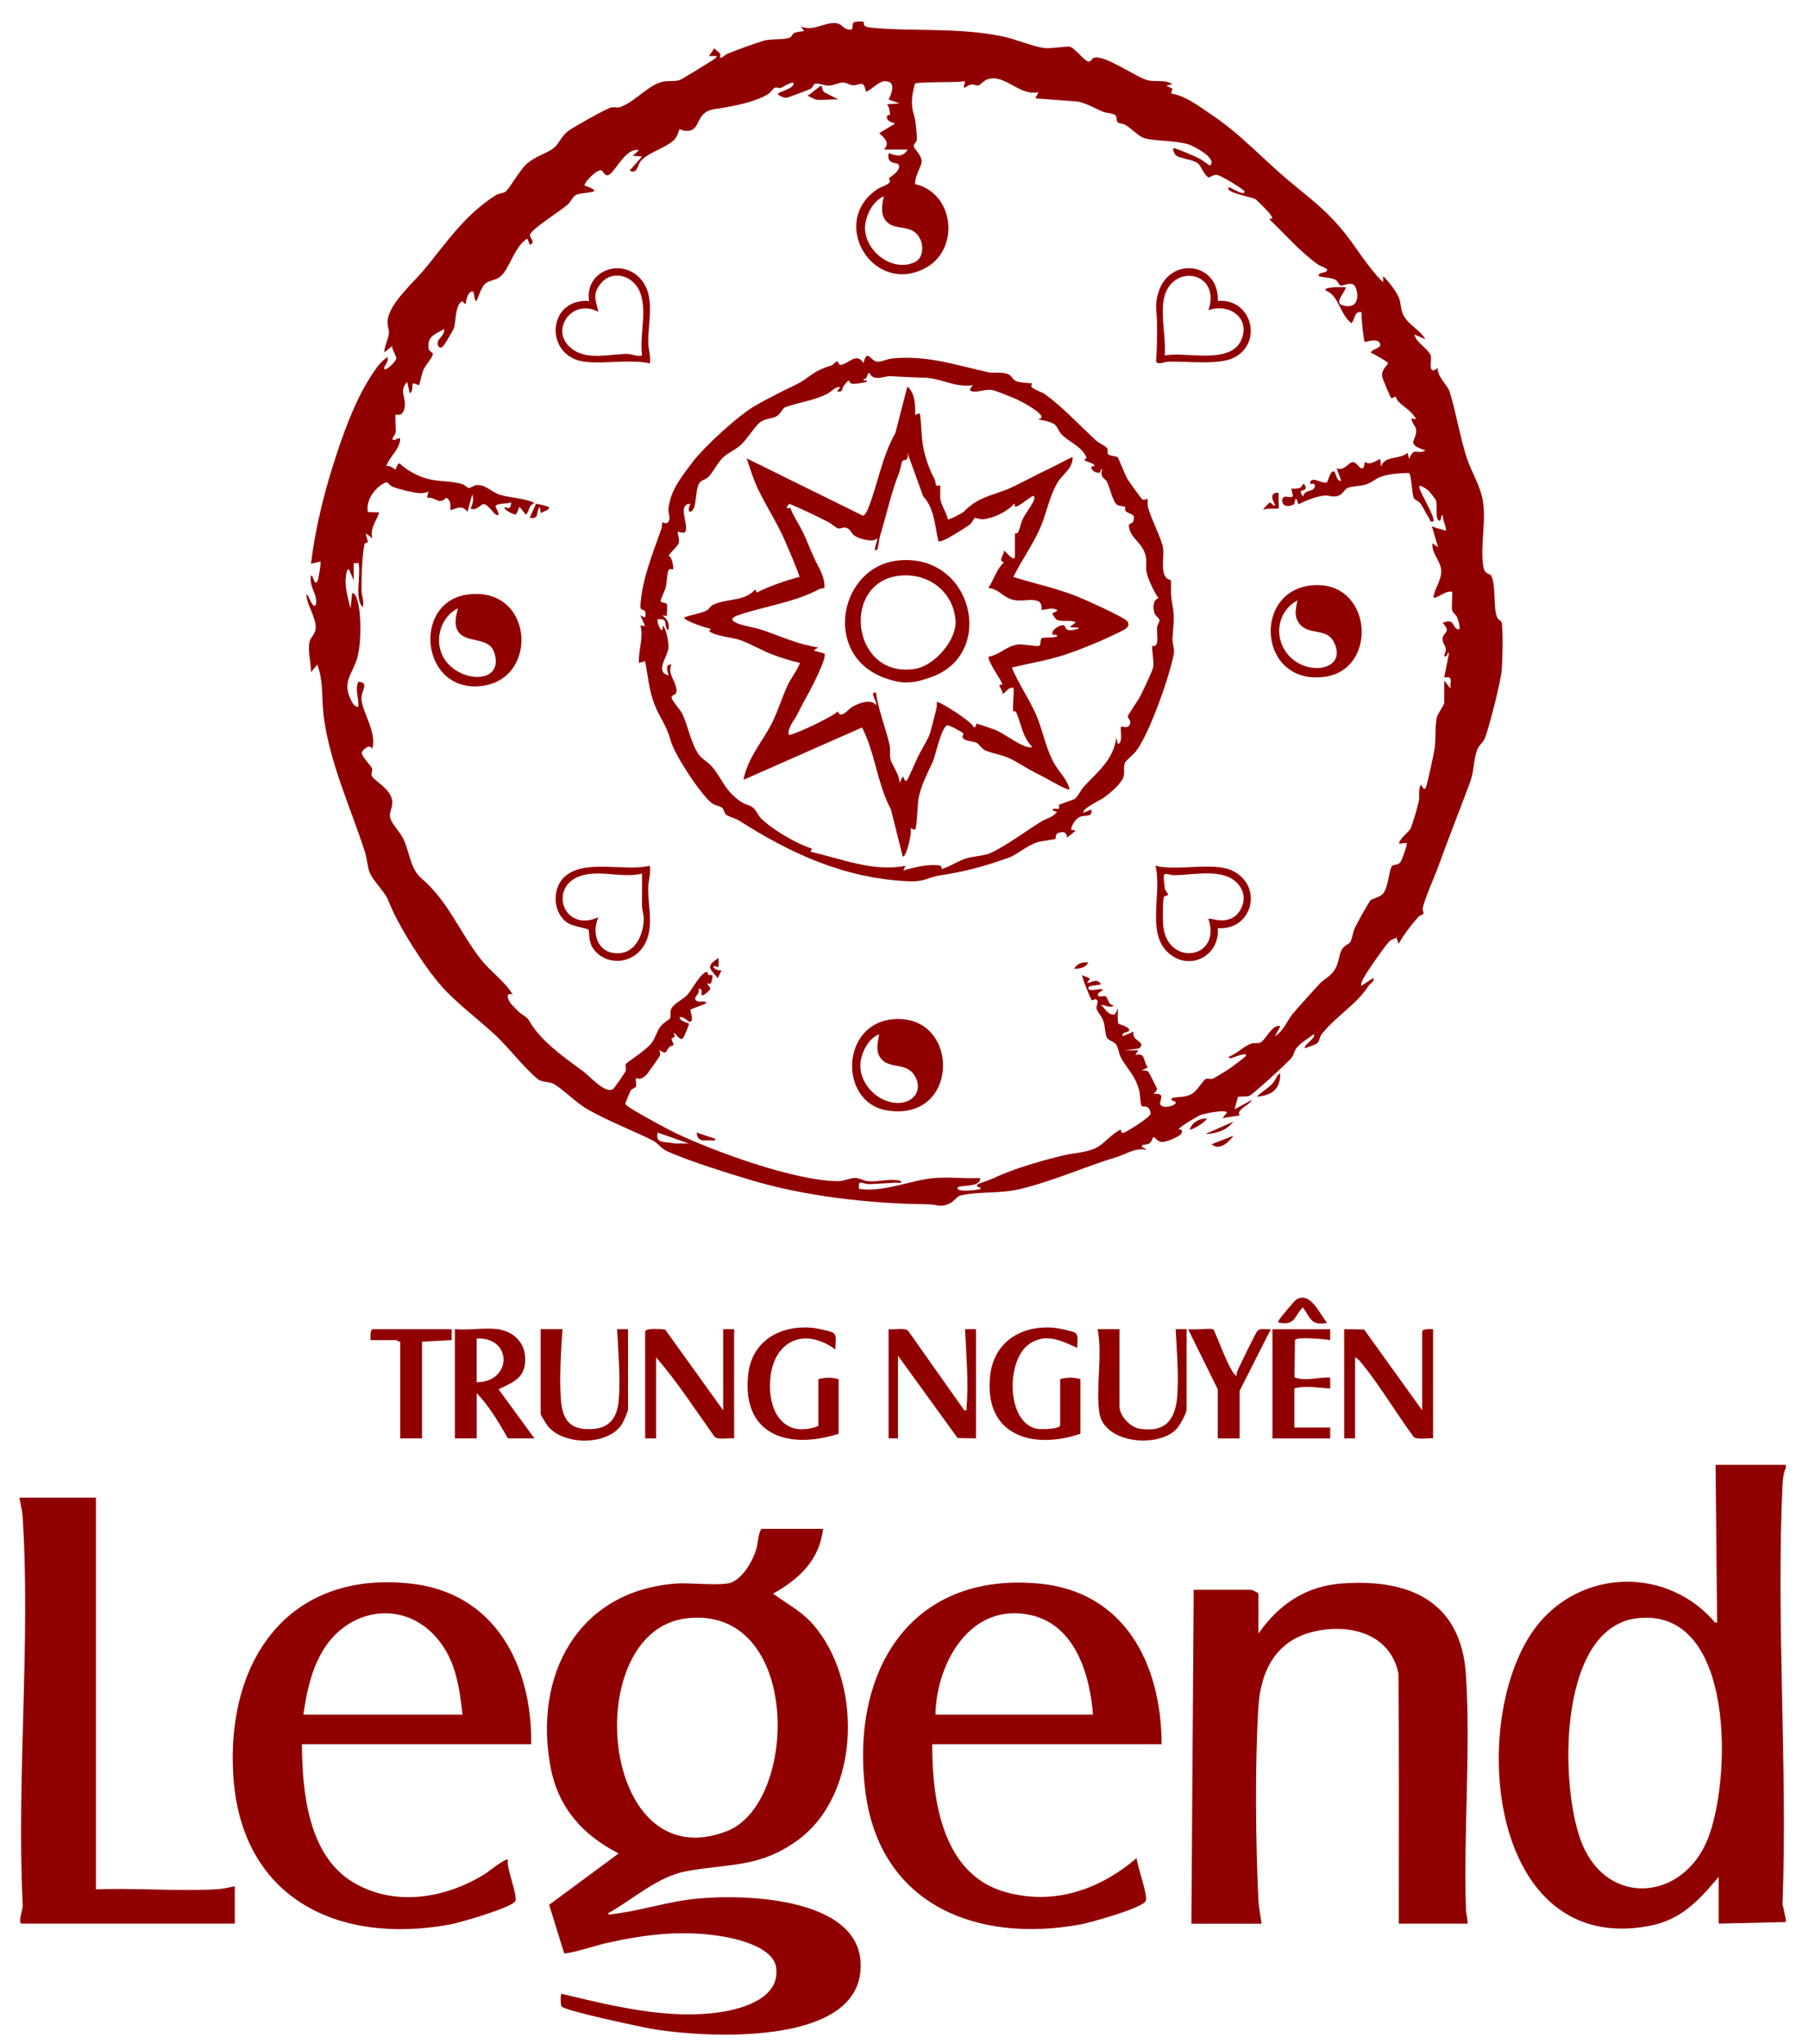 <svg width="77" height="87" viewBox="0 0 77 87" fill="none" xmlns="http://www.w3.org/2000/svg">
<path d="M76.011 62.36V62.492C75.915 62.683 75.884 62.974 75.874 63.186C75.598 69.066 76.091 75.158 75.874 81.059L76.011 81.687V81.819L73.156 81.885V79.893C72.271 80.943 71.541 81.749 70.115 82C63.452 83.173 62.523 73.557 65.17 69.549C66.948 66.855 70.731 66.567 72.902 68.953C72.961 69.017 72.961 69.095 73.089 69.064L73.023 62.356H76.013L76.011 62.36ZM69.687 68.887C66.245 69.286 66.376 76.235 67.365 78.545C68.483 81.155 71.582 80.894 72.657 78.366C73.705 75.896 73.9 68.398 69.689 68.887H69.687Z" fill="#910000"/>
<path d="M36.754 0.929C36.824 0.999 36.629 1.139 37.126 1.184C38.986 1.35 40.715 1.163 42.618 1.537C43.197 1.65 43.929 1.975 44.437 2.043C44.741 2.084 45.401 1.953 45.545 1.992C45.76 2.049 46.13 2.573 46.321 2.621C46.424 2.649 46.472 2.485 46.57 2.458C47.037 2.327 48.35 3.288 48.845 3.414C49.195 3.504 49.563 3.371 49.908 3.58L49.643 3.646L49.91 3.778L49.842 3.977C50.481 4.084 51.034 4.524 51.564 4.879C52.808 5.712 53.708 6.725 54.859 7.695C55.706 8.408 56.332 8.842 57.08 9.725C57.714 10.472 58.176 11.339 58.873 12.015V11.75C59.084 11.957 59.458 12.426 59.553 12.697C59.641 12.946 59.606 13.162 59.748 13.433C59.968 13.852 60.439 14.027 60.667 14.44L60.203 14.239C60.281 14.6 60.79 14.831 60.901 15.141C60.961 15.309 60.739 16.015 61.197 15.669C61.173 16.029 61.627 16.424 61.699 16.66C61.982 17.566 62.139 18.588 62.439 19.506C62.619 20.053 62.938 20.561 63.078 21.124C63.302 22.022 63.002 23.122 63.129 24.063C63.189 24.513 63.409 24.371 63.477 24.515C63.69 24.979 63.551 25.836 63.719 26.264C63.783 26.428 63.91 26.395 63.925 26.525C63.982 26.998 63.957 28.025 63.922 28.523C63.892 28.956 63.37 31.053 63.193 31.447C63.108 31.636 62.958 31.702 62.874 31.924C62.72 32.335 62.741 32.851 62.578 33.287C62.136 34.471 61.662 35.665 61.232 36.857C61.053 37.354 60.667 38.184 60.56 38.647C60.537 38.751 60.612 38.867 60.591 38.904C60.585 38.916 60.429 38.969 60.361 39.043C60.056 39.386 59.761 39.775 59.533 40.176L59.436 39.911C59.358 39.976 59.253 39.981 59.169 40.044C59.021 40.153 58.073 41.514 57.995 41.725C57.964 41.808 57.923 41.877 57.942 41.97L58.441 41.639C58.552 41.748 58.314 41.867 58.246 41.974C57.728 42.776 56.863 43.255 56.252 44.031C56.168 44.136 56.176 44.294 56.082 44.391C55.975 44.502 55.695 44.543 55.553 44.625C55.434 44.51 56.069 44.161 55.917 44.027C55.689 44.206 55.356 44.387 55.182 44.621C55.081 44.759 55.069 44.909 54.984 45.02C54.834 45.209 53.315 46.609 53.165 46.654C53.032 46.693 52.732 46.668 52.703 46.691C52.682 46.709 52.547 47.194 52.563 47.215L53.293 46.818C53.174 47.028 52.882 47.114 52.756 47.314C52.701 47.404 52.769 47.476 52.761 47.48C52.719 47.505 52.154 47.552 52.031 47.612L52.23 47.347C52.105 47.229 51.301 47.396 51.114 47.461C50.977 47.505 50.132 48.017 50.171 48.078C50.177 48.088 50.372 48.035 50.294 48.236C50.235 48.388 49.634 48.615 49.47 48.614C49.248 48.611 49.182 48.384 49.075 48.411C48.985 48.8 48.708 48.693 48.642 48.744C48.488 48.861 48.816 48.863 48.775 48.943C48.295 48.853 47.947 49.13 47.526 49.256C46.147 49.673 44.854 50.269 43.436 50.612C42.554 50.826 41.734 50.703 40.918 50.883C40.721 50.925 40.624 51.126 40.452 51.214C40.034 51.43 39.882 51.268 39.512 51.264C37.067 51.241 34.27 50.933 31.92 50.222C30.969 49.934 29.22 49.395 28.369 48.991C28.126 48.876 27.991 48.652 27.804 48.559C26.891 48.101 25.878 47.723 24.976 47.203C24.526 46.944 23.87 46.282 23.533 46.124C23.358 46.043 23.064 46.074 22.89 45.935C22.322 45.476 21.64 44.57 21.046 44.027C20.341 43.38 19.412 42.681 18.785 41.97C18.033 41.119 16.915 39.35 16.523 38.32C16.393 37.973 15.869 37.494 15.729 37.122C15.639 36.883 15.618 36.528 15.53 36.258C14.915 34.357 14.04 32.493 13.779 30.502C13.68 29.744 13.781 29.003 13.502 28.288L13.238 28.619C13.238 28.21 13.099 27.733 13.173 27.328C13.21 27.131 13.432 26.994 13.438 26.73C13.448 26.247 13.062 25.781 13.039 25.3C13.142 25.294 13.282 25.915 13.436 25.764C13.557 25.316 13.129 24.979 13.238 24.501C13.354 24.474 13.345 24.916 13.502 24.766C13.545 24.725 13.676 23.946 13.637 23.904L13.238 24.001C13.436 22.363 13.845 20.777 14.367 19.217C14.786 17.967 15.267 16.711 16.04 15.643C16.159 15.48 16.325 15.314 16.492 15.199C16.553 15.388 16.399 15.513 16.362 15.632C16.268 15.924 16.823 15.453 16.862 15.271C16.89 15.149 16.677 14.892 16.693 14.734L16.362 14.999C16.352 14.734 16.549 14.409 16.555 14.163C16.558 13.998 16.477 13.857 16.498 13.645C16.572 12.901 17.628 12.005 18.085 11.444C19.036 10.284 19.807 9.123 21.118 8.301C21.237 8.227 21.389 8.24 21.511 8.163C21.679 8.053 22.101 7.253 22.436 6.963C22.812 6.636 23.272 6.534 23.568 6.303C23.784 6.133 23.887 5.812 24.176 5.582C24.357 5.438 25.868 4.587 26.026 4.571C26.312 4.542 26.234 4.649 26.589 4.476C27.082 4.234 27.621 3.646 28.133 3.498C28.431 3.41 28.688 3.498 28.959 3.395C29.041 3.363 30.381 2.547 30.439 2.485C30.467 2.456 30.531 2.403 30.506 2.386H30.174L30.406 2.055C30.467 2.135 30.599 2.21 30.646 2.286C30.693 2.362 30.626 2.444 30.64 2.452C30.72 2.497 30.864 2.329 30.971 2.286C31.386 2.117 32.064 1.87 32.484 1.741C32.845 1.632 33.411 1.714 33.643 1.587C33.711 1.55 33.717 1.449 33.807 1.404C33.916 1.352 34.101 1.344 34.226 1.322L34.093 1.124C34.613 1.361 35.09 0.933 35.589 0.985C35.817 1.009 35.846 1.167 36.016 1.227C36.444 1.379 36.201 1.054 36.347 0.952C36.405 0.911 36.711 0.9 36.744 0.933L36.754 0.929ZM38.62 6.365H37.624C37.901 6.077 37.644 5.88 37.426 5.668L38.088 5.268C38.113 5.216 37.704 5.214 37.755 4.935C37.761 4.904 37.872 4.914 37.877 4.871C37.893 4.768 37.835 4.522 37.757 4.437L38.288 4.404L37.823 4.236C37.969 3.952 38.14 3.484 37.704 3.455C37.408 3.434 37.153 3.8 36.859 3.905C36.756 3.352 36.608 3.656 36.276 3.626C36.15 3.615 36.041 3.51 35.87 3.511C35.688 3.515 35.484 3.646 35.264 3.644C35.081 3.644 34.853 3.527 34.681 3.57C34.623 3.586 34.602 3.728 34.487 3.788C34.407 3.829 33.528 4.16 33.474 4.162C33.363 4.166 33.186 4.094 33.108 4.004C33.108 3.919 33.682 3.808 33.77 3.605C33.875 3.358 33.3 3.718 33.24 3.741C33.156 3.772 33.061 3.7 32.975 3.739C32.895 3.774 32.804 3.936 32.703 4C32.126 4.363 31.086 4.548 30.422 4.643C29.703 4.746 29.793 5.325 29.491 5.506C29.22 5.668 28.948 5.484 28.924 5.502C28.905 5.516 28.837 5.798 28.718 5.929C28.398 6.279 27.627 6.472 27.296 6.83C27.105 7.039 27.158 7.42 26.799 7.263L27.329 6.663L26.932 6.63L27.197 6.398C26.659 6.244 26.18 7.323 25.915 7.446C25.728 7.531 25.687 7.257 25.572 7.247C25.397 7.232 24.924 7.691 24.873 7.892C25.899 8.26 24.774 8.149 24.515 8.299C24.374 8.381 24.287 8.601 24.145 8.725C23.872 8.965 22.604 9.76 22.559 9.995C22.534 10.13 22.834 10.32 22.549 10.418L22.45 10.153C21.907 10.476 21.712 11.386 21.324 11.75C21.108 11.953 20.81 11.91 20.621 12.11C20.485 12.257 20.364 12.613 20.29 12.81C20.134 12.81 20.243 12.338 20.06 12.412C19.912 12.473 19.827 12.788 19.827 12.942C19.694 12.899 19.706 12.749 19.595 12.876C19.375 13.127 19.406 13.651 19.33 13.941C19.303 14.044 18.896 14.728 18.831 14.771C18.693 14.861 18.613 14.703 18.629 14.572C18.65 14.403 18.964 14.245 18.896 14.005C18.553 14.235 18.226 14.259 18.235 14.765C18.241 15.005 18.455 14.979 18.424 15.09C18.378 15.262 18.115 15.54 18.019 15.752C17.961 15.885 17.859 16.376 17.832 16.397C17.82 16.405 17.641 16.304 17.567 16.329C17.548 16.349 17.589 16.724 17.435 16.728L17.335 16.265C16.965 16.621 17.299 16.907 17.221 17.346C17.143 17.784 16.882 17.62 16.837 17.659C16.808 17.685 16.86 18.283 16.837 18.421C16.819 18.52 16.574 18.76 16.804 18.721C16.876 18.709 17.071 18.563 17.03 18.746C16.962 19.196 16.58 19.424 16.44 19.85C16.576 19.774 16.819 19.997 16.837 19.985C16.851 19.975 16.897 19.749 17.004 19.72C17.283 19.991 17.68 20.213 18.046 20.337C18.621 20.532 19.108 20.437 19.696 20.614C19.79 20.643 19.869 20.756 19.939 20.77C20.025 20.785 20.148 20.668 20.265 20.653C20.648 20.596 20.915 20.957 21.303 21.07C21.768 21.206 22.302 21.192 22.752 21.414C22.458 21.533 22.565 21.726 22.386 21.913L22.121 21.582C22.076 21.562 22.031 21.895 21.924 21.903C21.879 21.907 21.392 21.697 21.492 21.582C21.507 21.564 21.753 21.794 21.757 21.383C21.611 21.457 21.122 21.412 21.093 21.551C21.083 21.601 21.359 22.012 21.128 21.915C20.991 21.857 20.789 21.477 20.584 21.459C20.479 21.45 20.265 21.767 20.031 21.648C20.117 21.45 20.183 21.261 20.097 21.052L19.899 21.782C19.622 21.477 19.503 21.634 19.168 21.716C19.178 21.506 19.203 21.301 18.995 21.189C18.656 21.52 18.586 21.151 18.173 21.185L18.239 20.92C18.099 20.992 17.965 21.002 17.809 20.988C17.565 20.968 16.907 20.811 16.689 20.711C16.492 20.62 16.56 20.423 16.251 20.626C15.89 20.861 15.579 21.334 15.653 21.781C15.684 21.812 15.972 21.802 16.044 21.812C16.107 21.82 16.159 21.74 16.112 21.882C16.003 22.219 15.742 22.488 15.848 22.912L15.583 22.713C15.559 22.832 15.664 22.969 15.653 23.07C15.647 23.113 15.53 23.105 15.516 23.156C15.419 23.551 15.376 24.718 15.39 25.144C15.396 25.362 15.499 25.596 15.45 25.834C15.296 25.76 15.265 25.423 15.254 25.269C15.234 25.041 15.343 24.061 15.254 23.974C15.24 23.96 15.109 23.981 15.055 23.974V24.704L14.854 24.241C14.774 24.221 14.767 24.311 14.753 24.371C14.628 24.912 14.798 25.386 14.922 25.902L14.989 25.238C15.102 25.269 15.148 25.37 15.185 25.471C15.396 26.046 15.38 27.417 15.205 28.013C14.996 28.72 14.544 29.01 14.95 29.824C15.006 29.939 15.1 30.107 15.252 30.085C15.289 29.713 15.094 29.386 15.252 29.022C15.758 29.051 15.351 29.404 15.386 29.778C15.444 30.374 16.044 31.16 15.848 31.877C15.735 31.636 15.411 31.934 15.402 32.043C15.388 32.212 15.805 32.596 15.838 32.724C15.865 32.828 15.791 32.935 15.818 33.011C15.89 33.215 16.506 33.5 16.662 33.955C16.79 34.329 16.539 34.52 16.607 34.801C16.675 35.081 17.028 35.418 17.168 35.706C17.431 36.248 17.456 36.98 17.939 37.391C19.075 38.359 19.562 39.681 20.469 40.838C20.904 41.392 21.455 41.732 21.825 42.338C21.498 42.229 21.603 42.545 21.757 42.739C21.78 42.769 22.096 43.09 22.117 43.105C22.633 43.456 22.403 43.333 22.754 43.801C23.303 44.531 24.16 45.11 24.848 45.626C25.13 45.838 25.757 46.568 26.094 46.36C26.137 46.335 26.599 45.672 26.624 45.604C26.671 45.476 26.597 45.355 26.636 45.295C26.682 45.221 27.51 44.703 27.736 44.399C27.892 44.186 27.958 43.91 28.106 43.705C28.207 43.565 28.505 43.378 28.519 43.355C28.562 43.279 28.519 43.125 28.546 43.018C28.624 42.718 29.045 42.586 29.265 42.34C29.43 42.157 29.853 41.368 30.093 41.374C30.128 41.374 30.122 41.468 30.149 41.485C30.215 41.526 30.313 41.503 30.323 41.51C30.34 41.528 30.301 42.044 30.126 41.84C30.081 41.964 30.27 42.017 30.229 42.106C30.204 42.161 29.984 42.365 29.892 42.373C29.8 42.375 29.962 42.026 29.727 42.106C29.834 42.332 29.434 42.453 29.658 42.607C29.779 42.691 30.028 42.56 30.058 42.704C29.962 42.769 29.419 42.948 29.397 42.977C29.358 43.029 29.567 43.487 29.36 43.501C29.312 43.505 29.074 43.238 28.928 43.304C28.936 43.481 29.312 43.55 29.327 43.571C29.347 43.596 29.121 44.128 29.093 44.165C28.942 44.364 28.811 44.005 28.665 43.968C28.807 44.221 28.599 44.153 28.593 44.206C28.581 44.294 28.694 44.446 28.659 44.49C28.644 44.512 28.538 44.52 28.5 44.562C28.309 44.782 28.39 44.909 28.067 44.699C28.075 44.788 28.12 44.851 28.085 44.946C28.067 44.991 27.594 45.663 27.535 45.729C27.251 46.043 27.085 45.873 27.072 45.895C27.045 45.935 27.095 46.154 27.072 46.247C27.056 46.307 26.91 46.331 26.842 46.428C26.825 46.453 26.612 46.96 26.614 46.991C26.624 47.118 28.484 48.103 28.753 48.232C30.433 49.032 33.854 50.275 35.675 50.281C35.918 50.281 36.183 50.142 36.403 50.144C36.58 50.146 36.74 50.257 36.933 50.279C37.431 50.331 37.881 50.135 38.361 50.279C38.376 50.394 38.209 50.341 38.129 50.345C37.755 50.361 37.35 50.396 36.991 50.405C36.713 50.411 36.504 50.156 36.567 50.61C37.663 50.76 38.756 50.23 39.79 50.146C40.411 50.096 41.087 50.181 41.714 50.146C41.769 50.592 40.75 50.403 40.752 50.579C40.754 50.764 41.599 50.66 41.748 50.612C41.782 50.516 41.485 50.557 41.615 50.415C41.638 50.39 42.149 50.222 42.262 50.168C43.111 49.757 44.361 49.396 45.319 49.172C45.816 49.056 46.35 49.069 46.79 48.783C47.014 48.637 47.454 48.175 47.692 48.09C47.75 48.068 47.678 48.253 47.82 48.22C47.974 48.185 48.991 47.535 48.977 47.406C48.936 47.011 48.658 47.131 48.597 47.087C48.543 47.044 48.527 46.553 48.492 46.426C48.299 45.719 47.99 45.544 47.711 45.014C47.618 44.837 47.602 44.607 47.518 44.477C47.423 44.327 47.16 44.29 47.105 44.155C47.028 43.968 47.045 43.676 46.959 43.442C46.897 43.271 46.691 43.049 46.673 42.93C46.654 42.8 46.815 42.568 46.628 42.535C46.591 42.529 46.502 42.597 46.472 42.576C46.426 42.543 46.03 41.561 46.066 41.516L46.397 41.651L46.264 41.849C46.508 41.816 46.661 41.631 46.862 41.884C46.809 41.976 46.266 41.906 46.332 42.083C46.389 42.237 46.8 42.058 46.928 42.118C46.928 42.206 46.72 42.235 46.732 42.35C46.745 42.492 46.989 42.363 47.063 42.41C47.17 42.478 47.166 42.794 47.394 42.782C47.324 42.965 46.998 42.751 46.862 42.782C47.057 42.938 47.172 43.242 47.46 43.181L47.592 42.917C47.571 43.045 47.565 43.509 47.602 43.569C47.626 43.608 47.992 43.682 48.056 43.812C48.138 43.982 47.705 43.89 47.791 44.111L48.255 43.912C48.132 44.327 48.847 44.344 48.477 44.633L47.857 44.708H48.455L48.323 44.907C48.773 44.798 48.642 45.147 48.855 45.439L48.59 45.571C48.691 45.573 48.812 45.548 48.89 45.637C48.915 45.667 49.24 46.309 49.246 46.348C49.262 46.446 49.086 46.543 49.121 46.568C49.671 46.508 49.304 46.901 49.394 47.026C49.538 47.223 50.052 47.059 50.048 46.935C50.048 46.853 49.735 46.868 49.916 46.734C50.21 46.683 50.465 46.718 50.738 46.559C50.97 46.424 51.205 45.99 51.314 45.934C51.408 45.885 51.515 45.957 51.624 45.92C51.684 45.9 52.276 45.532 52.37 45.468C52.454 45.41 52.982 45.006 53.007 44.975C53.18 44.74 52.555 44.997 52.508 45.008C52.44 45.026 52.298 45.104 52.31 44.975C52.647 44.868 52.929 44.533 53.26 44.426C53.416 44.375 53.544 44.438 53.659 44.373C53.893 44.243 54.142 43.592 54.499 43.68L54.267 44.112C54.643 43.883 54.795 43.429 55.031 43.15C55.369 42.749 55.8 42.285 56.16 41.888C56.33 41.701 56.622 41.563 56.787 41.319C56.992 41.018 56.97 40.712 57.105 40.443C57.206 40.24 57.403 40.2 57.469 40.11C57.547 40.001 57.59 39.658 57.675 39.487C57.82 39.204 58.176 38.542 58.347 38.308C58.365 38.285 58.743 38.182 58.862 38.049C59.09 37.796 59.128 37.021 59.245 36.873C59.317 36.781 59.487 36.85 59.606 36.703C59.676 36.616 59.921 35.926 59.876 35.88L59.545 35.913C59.609 35.64 59.98 35.43 60.059 35.231C60.145 35.015 60.346 34.335 60.392 34.103C60.433 33.899 60.371 33.687 60.441 33.488C60.519 33.264 60.55 33.685 60.675 33.556C60.735 33.494 61.037 32.058 61.066 31.854C61.121 31.462 61.078 30.933 61.156 30.549C61.187 30.401 61.473 29.986 61.473 29.937V28.973L61.738 29.306C61.717 28.991 61.871 28.769 61.473 28.841L61.674 27.812C61.584 27.692 61.621 28.056 61.473 27.912C61.462 27.902 61.553 27.744 61.542 27.62C61.526 27.466 61.374 27.353 61.405 27.152C61.44 26.919 61.789 26.909 61.407 26.519C61.916 26.295 61.793 26.681 62.038 26.784C62.241 26.868 62.044 26.328 62.019 26.272C61.966 26.153 61.836 26.102 61.806 25.952C61.781 25.818 61.834 25.218 61.806 25.189C61.503 25.142 61.296 25.415 61.01 25.454C61.053 25.055 61.358 24.708 61.345 24.293C61.331 23.878 60.907 23.53 60.977 23.128L61.211 23.294L60.946 22.398C61.113 22.482 61.296 22.519 61.475 22.566C61.557 22.587 61.561 22.641 61.542 22.499C61.518 22.318 61.405 22.127 61.409 21.933C61.302 21.89 61.378 22.291 61.212 22.131C61.101 22.024 61.181 21.492 61.131 21.315C61.117 21.264 60.872 20.953 60.815 20.898C60.764 20.85 60.357 20.54 60.414 20.768C60.474 21.009 61.117 22.063 61.01 22.197C60.84 22.236 60.893 22.151 60.839 22.073C60.688 21.86 60.601 21.619 60.439 21.407C60.375 21.323 60.223 21.29 60.18 21.202C60.104 21.05 60.069 20.164 59.976 20.135C59.606 20.135 59.099 20.174 58.751 20.304C58.571 20.37 58.414 20.526 58.19 20.606C57.927 20.7 57.529 20.694 57.358 20.772C57.227 20.83 57.142 21.072 56.912 21.122C56.704 21.167 56.563 21.081 56.406 21.095C55.998 21.128 55.63 21.297 55.264 21.467C55.128 20.97 55.118 21.416 55.087 21.451C55.001 21.551 54.561 21.642 54.581 21.286C54.598 20.986 54.995 21.286 55.032 21.099L54.966 20.803C55.093 20.803 55.233 20.809 55.352 20.758C55.432 20.723 55.465 20.456 55.564 20.703C55.675 20.982 55.153 20.739 55.465 21.134C55.531 20.867 55.835 20.902 55.901 20.826C56.041 20.668 55.973 20.553 55.763 20.602C55.767 20.191 56.31 20.639 56.485 20.528C56.519 20.507 56.596 20.135 56.727 20.07C56.881 19.997 56.844 20.505 57.091 20.468L56.892 19.938C57.192 20.061 57.399 19.716 57.537 19.679C57.746 19.622 57.849 19.971 57.987 19.936C58.09 19.911 58.079 19.681 58.088 19.669C58.096 19.662 58.213 19.735 58.303 19.724C58.458 19.702 58.608 19.599 58.751 19.539L58.784 19.87C58.93 19.375 59.555 19.585 59.915 19.274L59.98 19.539C60.203 18.978 60.307 19.387 60.677 19.173C59.794 18.89 60.305 18.767 60.278 18.314C60.266 18.129 60.077 18.002 60.081 17.811L60.279 17.844C60.104 17.507 59.767 17.342 59.512 17.081C59.452 17.018 59.419 16.89 59.411 16.884C59.389 16.87 59.253 16.97 59.218 16.947C59.179 16.921 58.867 16.154 58.846 16.084C58.749 15.735 59.087 15.544 59.082 15.451C59.078 15.408 58.466 15.053 58.353 15.018C58.38 14.859 58.788 14.829 58.751 14.656C58.682 14.341 58.112 14.582 58.088 14.555C58.045 14.508 57.931 13.448 57.954 13.293C57.625 13.23 57.693 13.597 57.523 13.756C57.027 13.388 57.007 12.591 56.427 12.362C56.312 12.196 57.198 12.22 57.29 12.231C57.206 12.529 56.737 12.911 57.204 13.012C57.989 13.184 57.783 12.237 57.625 12.126C57.453 12.005 57.161 12.177 57.062 12.153C56.986 12.134 56.953 11.974 56.846 11.91C56.7 11.824 56.187 11.787 56.16 11.764C56.014 11.641 56.37 11.598 56.407 11.581C56.678 11.452 56.242 11.361 56.1 11.259C55.354 10.733 54.699 9.966 54.035 9.339C54.01 9.267 54.279 9.413 54.062 9.111C53.998 9.023 53.523 8.538 53.437 8.476C53.336 8.402 52.086 8.19 52.308 7.977C52.347 7.94 52.999 8.4 52.97 8.143C52.962 8.075 51.959 7.459 51.801 7.444C51.616 7.426 51.501 7.574 51.443 7.549C51.244 7.461 51.143 7.074 50.977 6.947C50.759 6.782 50.202 6.741 50.05 6.612C50.006 6.573 49.834 6.254 50.015 6.316C50.304 6.415 50.818 6.632 51.09 6.768C51.166 6.807 51.492 7.062 51.509 7.045C51.834 6.758 50.822 6.215 50.582 6.145C49.98 5.969 49.23 6.018 48.718 5.884C48.479 5.821 48.148 5.455 47.894 5.313C47.797 5.259 47.641 5.259 47.59 5.22C47.493 5.144 47.567 4.996 47.483 4.912C47.386 4.816 47.096 4.814 46.979 4.768C46.648 4.637 46.268 4.405 45.894 4.326L44.073 4.187L44.205 3.922C43.405 4.111 42.762 3.128 42.032 3.375C41.882 3.426 41.711 3.628 41.64 3.64C41.562 3.654 41.453 3.578 41.331 3.599C41.134 3.632 40.924 3.948 41.083 3.457C40.803 3.521 39.011 3.473 38.951 3.562C38.921 3.605 38.838 4.014 38.83 4.098C38.795 4.47 38.83 4.67 38.927 4.984C38.972 5.13 39.038 5.814 39.027 5.946C39.017 6.047 38.894 6.125 38.892 6.215C38.89 6.332 39.229 6.581 39.229 6.877C39.229 7.078 38.91 7.537 38.958 7.839C40.626 8.221 40.875 10.624 39.379 11.415C37.151 12.593 35.266 9.454 37.344 8.052C37.474 7.964 37.848 7.857 37.881 7.732C37.893 7.691 37.829 7.607 37.842 7.586C37.862 7.553 38.434 7.22 38.226 6.982C38.177 6.928 37.71 6.988 37.831 6.515C38.14 6.641 38.425 6.706 38.627 6.382L38.62 6.365ZM37.622 8.359C37.145 8.548 36.812 9.228 36.82 9.721C36.839 10.72 37.996 11.594 38.933 11.164C39.289 11 39.321 10.49 39.165 10.171C38.84 9.51 38.158 9.843 37.757 9.454C37.461 9.168 37.535 8.723 37.624 8.357L37.622 8.359ZM29.321 48.678L27.993 48.212C27.872 48.726 28.348 48.569 28.692 48.676H29.321V48.678Z" fill="#910000"/>
<path d="M35.032 65.083C34.888 66.405 34.008 67.225 32.907 67.839C33.478 68.263 34.081 68.565 34.565 69.103C36.715 71.493 36.666 76.352 33.963 78.329C32.344 79.511 31.059 79.322 29.24 79.649C27.98 79.875 26.963 80.849 25.866 81.457C25.911 81.533 26.069 81.48 26.147 81.471C27.276 81.332 28.445 80.945 29.619 80.826C31.701 80.615 36.908 80.756 36.625 83.913C36.339 87.109 30.06 86.729 27.904 86.394C27.44 86.322 24.028 85.596 23.905 85.411C23.852 85.331 23.85 84.879 23.909 84.875C26.067 85.387 28.435 85.987 30.663 85.654C31.647 85.508 33.197 85.041 33.041 83.776C32.938 82.933 31.553 82.577 30.85 82.448C29.125 82.137 27.494 82.337 25.8 82.715C25.543 82.772 24.102 83.219 24.012 83.142L23.375 81.085L26.332 78.898C24.809 78.121 23.767 76.96 23.439 75.246C22.692 71.315 24.589 67.699 28.823 67.406C29.37 67.369 30.784 67.531 31.162 67.354C31.655 67.12 32.048 66.44 32.196 65.93C32.28 65.646 32.258 65.305 32.41 65.081H35.034L35.032 65.083ZM29.24 68.887C24.643 69.405 25.5 80.049 30.932 77.953C34.017 76.763 34.113 68.337 29.24 68.887Z" fill="#910000"/>
<path d="M62.463 81.887H59.541C59.541 81.589 59.541 81.289 59.541 80.991C59.543 77.77 59.553 74.488 59.526 71.243C59.183 69.576 57.529 69.12 56.02 69.432C54.341 69.779 53.661 71.078 53.562 72.686C53.412 75.129 53.447 78.405 53.562 80.863C53.578 81.198 53.661 81.556 53.698 81.889H50.711L50.81 67.675H53.268C53.305 67.675 53.566 67.812 53.566 67.841V69.535C54.437 68.3 55.566 67.521 57.117 67.406C59.993 67.194 62.196 68.166 62.398 71.296C62.607 74.525 62.291 77.996 62.397 81.262C62.404 81.48 62.478 81.673 62.467 81.889L62.463 81.887Z" fill="#910000"/>
<path d="M49.445 74.249H39.681C39.673 76.627 40.113 79.788 42.788 80.54C44.854 81.122 46.8 80.446 48.379 79.096C48.412 79.457 48.858 80.645 48.771 80.912C48.671 81.215 46.402 81.844 45.991 81.92C41.572 82.731 37.451 81.085 36.834 76.264C36.193 71.251 38.657 66.931 44.166 67.404C47.877 67.722 49.435 70.84 49.445 74.249ZM46.523 72.987C46.395 71.294 45.769 69.177 43.882 68.754C41.309 68.178 39.864 70.778 39.815 72.987H46.523Z" fill="#910000"/>
<path d="M22.614 74.249H12.85C12.868 76.266 13.107 78.942 14.996 80.105C16.753 81.184 18.933 80.822 20.613 79.79C20.767 79.696 21.531 79.079 21.614 79.165C21.554 79.544 22.026 80.639 21.94 80.913C21.854 81.188 19.56 81.848 19.159 81.922C14.33 82.807 10.236 80.765 9.927 75.544C9.638 70.702 12.254 66.851 17.462 67.408C21.077 67.796 22.653 70.897 22.61 74.249H22.614ZM19.69 72.987C19.544 71.804 19.412 70.712 18.625 69.767C17.215 68.071 14.837 68.439 13.744 70.262C13.245 71.095 13.051 72.036 12.914 72.987H19.69Z" fill="#910000"/>
<path d="M4.084 80.427C5.759 80.362 7.498 80.512 9.167 80.428C9.418 80.417 9.747 80.353 9.995 80.292V81.885H0.928C0.73 81.885 1.01 81.204 0.965 81.058C0.704 75.657 1.304 69.942 0.965 64.578C0.948 64.294 0.866 64.031 0.829 63.751H4.084V80.427Z" fill="#910000"/>
<path d="M21.186 56.581C21.805 56.665 22.308 57.099 22.351 57.74C22.411 58.623 21.911 58.811 21.221 59.139L22.748 61.23H21.618C21.241 60.568 20.818 59.846 20.29 59.304V61.23H19.361V56.581C19.934 56.636 20.633 56.507 21.188 56.581H21.186ZM20.288 58.839C21.8 58.839 21.831 56.909 20.288 56.979V58.839Z" fill="#910000"/>
<path d="M27.461 56.681C27.512 56.513 28.145 56.585 28.311 56.595L30.782 60.035V56.581H31.248V61.23C31.012 61.195 30.593 61.31 30.418 61.164C29.608 60.027 28.834 58.831 27.927 57.777V61.23H27.461V56.681Z" fill="#910000"/>
<path d="M57.679 61.23H57.214V56.581L58.063 56.595L60.535 60.035V56.681C60.535 56.564 60.905 56.57 61 56.581V61.23C60.764 61.195 60.346 61.31 60.17 61.164C59.436 60.169 58.749 58.998 57.973 58.048C57.894 57.951 57.796 57.832 57.679 57.777V61.23Z" fill="#910000"/>
<path d="M37.823 56.581C38.059 56.616 38.477 56.502 38.653 56.648L41.044 60.035C41.196 60.06 41.134 59.968 41.144 59.869C41.233 58.835 41.122 57.617 41.078 56.579H41.543V61.228L40.76 61.215L38.222 57.709V61.228H37.823V56.579V56.581Z" fill="#910000"/>
<path d="M45.991 61.032C43.909 61.739 41.862 61.075 42.147 58.548C42.308 57.103 43.504 56.391 44.887 56.523C45.039 56.538 45.641 56.661 45.748 56.725C45.95 56.846 45.83 57.173 45.857 57.378C45.183 57.082 44.552 56.735 43.843 57.189C42.795 57.861 42.823 60.613 44.168 60.827C44.318 60.851 45.127 60.841 45.127 60.666V58.706C45.436 58.626 45.682 58.626 45.989 58.706V61.032H45.991Z" fill="#910000"/>
<path d="M35.696 61.032C33.54 61.731 31.548 61.075 31.851 58.482C32.019 57.053 33.242 56.394 34.592 56.523C34.744 56.538 35.346 56.661 35.453 56.725C35.661 56.848 35.531 57.23 35.562 57.446C34.21 56.461 32.903 57.094 32.782 58.749C32.685 60.077 33.361 61.26 34.833 60.701V58.708C35.143 58.628 35.388 58.628 35.696 58.708V61.034V61.032Z" fill="#910000"/>
<path d="M47.651 56.581V59.869C47.651 60.266 48.103 60.749 48.496 60.816C49.608 61.005 50.039 60.426 50.111 59.406C50.175 58.494 50.089 57.491 50.041 56.579H50.506V59.999C50.506 60.184 50.191 60.724 50.043 60.866C49.232 61.649 46.977 61.433 46.792 60.128C46.636 59.035 46.94 57.695 46.72 56.579H47.649L47.651 56.581Z" fill="#910000"/>
<path d="M23.942 56.581C23.88 57.52 23.808 58.599 23.872 59.54C23.932 60.416 24.236 60.878 25.173 60.835C25.956 60.8 26.271 60.344 26.336 59.606C26.418 58.657 26.314 57.534 26.267 56.581H26.733V60.001C26.733 60.083 26.54 60.514 26.48 60.611C25.893 61.554 23.985 61.542 23.311 60.699C23.258 60.633 23.013 60.229 23.013 60.198V56.578H23.942V56.581Z" fill="#910000"/>
<path d="M56.618 56.581V57.047C56.373 57.006 55.223 56.893 55.12 57.043L55.099 58.634C55.611 58.815 56.1 58.609 56.62 58.64V59.105C56.102 59.09 55.609 58.958 55.093 59.105V60.767H56.62V61.232H54.162V56.583H56.62L56.618 56.581Z" fill="#910000"/>
<path d="M51.636 56.581C51.729 56.644 52.321 58.41 52.631 58.574C52.631 58.488 52.648 58.406 52.684 58.328C52.777 58.118 53.457 56.71 53.527 56.648C53.667 56.523 53.913 56.599 54.092 56.583L52.764 59.207V61.232H51.834V59.141L50.572 56.583C50.75 56.622 51.558 56.533 51.636 56.583V56.581Z" fill="#910000"/>
<path d="M19.227 56.581V57.047L17.965 57.113V61.23H17.036V57.113C16.971 57.135 16.892 57.047 16.87 57.047H15.774C15.762 56.953 15.756 56.581 15.873 56.581H19.227Z" fill="#910000"/>
<path d="M56.485 56.315C55.792 56.445 55.788 56.11 55.455 55.652C55.106 56.003 55.138 56.404 54.524 56.315C54.456 56.305 54.382 56.332 54.427 56.215C54.462 56.126 55.101 55.364 55.186 55.313C55.784 54.969 56.178 55.939 56.485 56.313V56.315Z" fill="#910000"/>
<path d="M53.496 46.683C53.718 46.457 53.979 46.337 54.195 46.087C54.312 45.953 54.337 45.768 54.491 45.688C54.509 46.36 54.129 46.639 53.496 46.683Z" fill="#910000"/>
<path d="M52.501 48.345C52.313 48.619 51.895 49.005 51.572 48.709L52.501 48.345Z" fill="#910000"/>
<path d="M52.501 47.747C52.173 48.138 51.799 48.247 51.305 48.276L52.501 47.747Z" fill="#910000"/>
<path d="M51.371 47.614C51.33 47.76 50.705 48.132 50.641 48.078C50.746 47.772 51.055 47.601 51.371 47.614Z" fill="#910000"/>
<path d="M43.933 16.329C43.933 16.329 43.859 16.426 43.927 16.493C44.038 16.598 44.353 16.689 44.496 16.793C45.263 17.352 45.962 18.119 46.654 18.752C46.778 18.867 47.053 18.982 47.127 19.081C47.189 19.165 47.092 19.278 47.183 19.348C47.283 19.424 47.503 19.406 47.571 19.463C47.61 19.496 47.886 20.221 47.996 20.4C48.056 20.499 48.57 21.218 48.613 21.249C48.71 21.319 48.829 21.216 48.849 21.241C48.862 21.261 48.837 21.49 48.864 21.592C48.997 22.082 49.421 22.902 49.497 23.282C49.573 23.662 49.384 24.299 49.643 24.599C49.7 24.663 49.824 24.684 49.838 24.704C49.859 24.735 49.83 25.259 49.859 25.442C49.996 26.303 49.978 26.274 49.908 27.119C49.887 27.376 50.004 27.627 49.965 27.832C49.776 28.808 48.934 31.229 48.342 31.994C48.237 32.13 47.929 32.368 47.885 32.467C47.811 32.633 47.873 32.834 47.836 33.017C47.77 33.34 47.25 33.764 46.983 33.957C46.858 34.047 46.007 34.452 46.124 34.592L46.455 34.46C46.508 34.809 46.221 34.682 45.993 34.762C45.791 34.834 45.614 35.108 45.592 35.323L45.791 35.356L45.425 35.654C45.397 35.66 45.464 35.311 45.035 35.463C44.908 35.508 44.955 35.677 44.916 35.71C44.887 35.736 44.316 35.802 44.161 35.852C43.664 36.014 43.319 36.376 42.904 36.522C41.858 36.891 41.093 37.099 39.996 37.266C39.459 37.348 39.395 37.549 38.651 37.514C35.944 37.385 33.692 36.355 31.466 34.935C31.308 34.836 31.014 34.764 30.917 34.688C30.813 34.606 30.815 34.456 30.747 34.392C30.661 34.31 30.443 34.302 30.291 34.183C29.81 33.807 28.71 32.121 28.552 31.54C28.359 30.833 28.1 30.607 27.855 29.978C27.627 29.392 27.578 28.761 27.459 28.149L27.195 28.216C27.167 27.657 27.401 27.18 27.261 26.622L27.459 26.655L27.259 26.192L27.457 26.291C27.565 25.806 27.241 26.093 27.259 25.795C27.325 24.646 27.783 23.57 28.155 22.503C28.184 22.419 28.18 22.248 28.188 22.238C28.205 22.217 28.424 22.394 28.492 22.108C28.523 21.979 28.437 21.829 28.451 21.677C28.525 20.896 28.994 20.314 29.462 19.693C29.978 19.007 31.45 17.659 32.192 17.242C32.745 16.931 33.285 16.658 33.858 16.384C34.487 16.08 34.529 15.821 35.363 15.566C35.466 15.534 35.531 15.423 35.597 15.398C35.727 15.347 35.651 15.546 35.788 15.53C36.111 15.497 36.464 14.97 36.756 15.46C36.896 14.823 37.065 15.359 37.324 15.396C37.492 15.419 37.763 15.279 37.983 15.258C39.463 15.116 40.702 15.542 42.049 15.844C42.312 15.902 42.62 15.811 42.901 15.924C43.082 15.996 43.072 16.13 43.216 16.206C43.415 16.314 43.878 16.294 43.929 16.323L43.933 16.329ZM41.409 16.395C40.637 16.514 40.072 16.093 39.317 16.076C38.842 16.066 38.396 16.041 37.936 16.015C37.595 15.996 37.215 16.269 36.991 15.864C36.876 15.949 36.935 16.154 36.76 16.128C36.726 16.257 36.906 16.128 36.892 16.259C36.684 16.286 36.471 16.358 36.257 16.333C36.097 16.314 36.23 16.014 35.932 16.397C35.815 16.547 35.895 16.719 35.63 16.658L35.762 16.493C35.581 16.419 35.365 16.693 35.186 16.781C34.625 17.052 33.961 17.137 33.417 17.336C33.304 17.377 33.234 17.616 33.065 17.714C32.86 17.829 32.592 17.809 32.379 17.957C32.124 18.134 31.807 18.711 31.481 18.986C31.273 19.161 31.037 19.254 30.846 19.414C30.531 19.677 30.383 20.076 30.147 20.308C30.04 20.413 29.859 20.441 29.783 20.542C29.627 20.748 29.633 21.276 29.569 21.525C29.471 21.903 29.183 21.86 29.388 21.444C28.833 21.459 29.282 22.236 29.191 22.595C29.15 22.756 28.868 22.624 28.856 22.637C28.813 22.696 28.938 22.951 28.895 23.103C28.852 23.255 28.544 23.498 28.457 23.668C28.607 23.646 28.679 24.209 28.655 24.231C28.634 24.25 28.494 24.184 28.455 24.274C28.394 24.41 28.383 24.807 28.334 25.006C28.291 25.177 28.126 25.46 28.122 25.588C28.122 25.67 28.367 25.633 28.392 25.738C28.424 25.869 28.367 26.079 28.389 26.225L28.19 26.192C28.418 26.369 28.503 26.525 28.455 26.823C28.293 26.786 28.367 26.463 28.26 26.389C28.184 26.336 28.077 26.363 27.991 26.36C27.954 26.393 28.065 26.827 28.19 26.825L28.223 26.626C28.373 26.817 28.468 27.349 28.453 27.581C28.429 27.939 27.855 28.601 28.453 28.751C28.482 28.722 28.231 28.266 28.585 28.288C28.369 28.689 28.833 29.034 28.792 29.45C28.776 29.616 28.577 29.554 28.591 29.706C28.603 29.832 28.957 30.21 29.043 30.389C29.28 30.884 29.405 31.618 29.727 32.097C29.869 32.312 30.132 32.426 30.311 32.641C30.788 33.209 30.823 33.636 31.542 34.133C31.701 34.244 31.912 34.259 32.074 34.398C32.196 34.503 32.28 34.729 32.395 34.84C32.913 35.34 33.883 35.907 34.563 36.127L34.496 36.258C35.831 36.557 37.151 37.126 38.547 36.857L38.448 37.056C38.871 36.931 39.607 36.744 40.032 36.855C40.086 36.869 40.071 37 40.108 36.988C40.392 36.906 40.822 36.632 41.124 36.54C41.465 36.439 41.907 36.439 42.205 36.293C42.926 35.942 43.658 35.379 44.332 34.966C44.536 34.842 44.829 34.787 44.99 34.561L44.792 34.495C44.852 34.364 45.014 34.46 45.059 34.431C45.129 34.386 45.053 34.273 45.06 34.267C45.129 34.228 45.711 34.039 45.758 34.002C45.865 33.92 46.03 33.595 46.153 33.465C46.741 32.832 47.384 32.349 47.517 31.406L47.583 31.671C47.828 31.624 47.661 30.989 47.715 30.94C47.748 30.909 47.98 30.999 48.054 30.901C48.208 30.699 47.999 30.564 47.998 30.508C47.996 30.455 48.467 29.778 48.547 29.614C48.669 29.363 49.022 28.642 49.082 28.416C49.133 28.225 49.028 27.731 49.043 27.487C49.371 27.588 49.23 26.992 49.248 26.73C49.256 26.613 49.361 26.461 49.353 26.391C49.345 26.326 49.18 26.219 49.139 26.097C49.069 25.882 49.069 25.541 49.308 25.462C49.133 25.218 48.864 24.655 48.806 24.369C48.74 24.042 48.86 23.9 48.722 23.522C48.559 23.08 48.138 22.901 48.058 22.453C48.017 22.225 48.188 22.326 48.235 22.197C48.371 21.818 48.052 21.927 47.906 21.742C47.857 21.681 47.912 21.586 47.906 21.582C47.863 21.549 47.657 21.553 47.559 21.496C47.374 21.389 47.234 20.733 47.113 20.499C47.047 20.37 46.802 20.337 46.915 19.983C46.806 19.954 46.882 20.104 46.809 20.119C46.665 20.15 46.443 20.041 46.449 19.882C46.449 19.821 46.607 19.878 46.584 19.815C46.539 19.695 46.245 19.669 46.151 19.584L46.251 19.484C46.036 18.988 45.503 18.822 45.185 18.491C45.06 18.36 45.022 18.189 44.918 18.094C44.759 17.946 44.404 17.891 44.192 17.858L44.324 17.792C44.346 17.698 44.311 17.683 44.26 17.624C44.083 17.422 43.543 17.124 43.286 17.005C43.103 16.921 42.384 16.625 42.229 16.602C41.931 16.555 41.596 16.717 41.377 16.658C41.187 16.608 41.356 16.495 41.403 16.399L41.409 16.395Z" fill="#910000"/>
<path d="M19.873 25.314C22.773 24.889 22.997 29.1 20.317 29.217C17.902 29.322 17.583 25.651 19.873 25.314ZM19.492 25.894C18.773 26.25 18.487 27.199 18.837 27.912C19.412 29.084 21.502 29.199 21.036 27.772C20.808 27.072 19.809 27.413 19.49 26.86C19.308 26.544 19.419 26.217 19.492 25.894Z" fill="#910000"/>
<path d="M55.874 24.914C58.427 24.714 58.686 28.506 56.38 28.812C53.556 29.186 53.285 25.119 55.874 24.914ZM55.221 25.561C54.405 26.001 54.209 27.043 54.758 27.785C55.545 28.852 57.42 28.556 56.764 27.308C56.45 26.712 55.669 27.063 55.29 26.523C55.06 26.198 55.167 25.917 55.223 25.561H55.221Z" fill="#910000"/>
<path d="M38.142 43.378C40.892 43.275 40.846 47.79 37.739 47.266C35.679 46.919 35.76 43.468 38.142 43.378ZM37.424 44.027C36.939 44.21 36.611 44.886 36.621 45.388C36.637 46.198 37.385 46.931 38.189 46.952C38.843 46.968 39.286 46.459 38.962 45.84C38.639 45.221 37.944 45.501 37.554 45.123C37.241 44.819 37.358 44.408 37.422 44.027H37.424Z" fill="#910000"/>
<path d="M51.836 39.51C51.93 40.714 50.6 41.374 49.709 40.542C48.781 39.674 49.478 37.979 49.18 36.853C50.093 37.097 51.649 36.676 52.456 37.064C53.79 37.705 53.319 39.615 51.836 39.51ZM52.676 37.607C52.049 36.926 50.769 37.263 49.939 37.255C49.776 37.255 49.534 37.099 49.536 37.321C49.536 37.424 49.562 37.716 49.579 37.814C49.599 37.923 49.709 37.991 49.712 38.081C49.712 38.139 49.581 38.12 49.544 38.178C49.486 38.267 49.493 39.226 49.511 39.409C49.688 41.166 52.008 40.838 51.437 39.111C51.505 39.047 52.341 39.467 52.779 38.758C53.017 38.373 52.986 37.942 52.676 37.605V37.607Z" fill="#910000"/>
<path d="M51.836 12.808C53.305 12.695 53.77 14.627 52.502 15.236C51.86 15.546 50.508 15.373 49.741 15.396C49.581 15.4 49.304 15.538 49.207 15.402C49.254 14.861 49.248 14.315 49.248 13.77C49.248 13.259 49.129 13.008 49.308 12.44C49.797 10.889 51.903 11.172 51.836 12.808ZM51.437 13.207C52.019 11.489 49.688 11.146 49.511 12.909C49.437 13.649 49.626 14.393 49.577 15.133C50.487 14.952 52.386 15.552 52.845 14.45C53.229 13.524 52.306 12.889 51.437 13.207Z" fill="#910000"/>
<path d="M27.66 36.853C27.716 37.181 27.592 37.506 27.59 37.814C27.582 38.694 27.917 39.707 27.251 40.462C26.723 41.062 25.751 41.055 25.268 40.406C25.013 40.063 25.118 39.683 25.041 39.572C25.007 39.526 24.388 39.428 24.183 39.3C23.537 38.901 23.477 37.864 24.004 37.348C24.836 36.534 26.595 37.122 27.66 36.852V36.853ZM27.329 37.187C26.548 37.373 25.794 37.093 25.002 37.216C23.243 37.49 23.882 39.761 25.469 39.047C25.148 39.785 25.483 40.642 26.369 40.577C27.064 40.529 27.384 39.767 27.399 39.146C27.405 38.924 27.327 38.747 27.325 38.55C27.321 38.096 27.335 37.64 27.327 37.187H27.329Z" fill="#910000"/>
<path d="M27.66 15.466C26.772 15.285 25.785 15.499 24.904 15.4C23.159 15.203 23.258 12.695 25.072 12.81C24.885 11.547 26.419 10.948 27.253 11.857C27.919 12.584 27.582 13.704 27.592 14.574C27.596 14.866 27.713 15.162 27.662 15.468L27.66 15.466ZM27.329 15.133C27.214 14.27 27.565 13.209 27.23 12.41C26.932 11.703 26.026 11.456 25.537 12.112C25.208 12.555 25.366 12.794 25.469 13.275C24.316 12.656 23.305 14.15 24.411 14.898C25.056 15.334 25.991 15.069 26.696 15.065C26.879 15.065 27.117 15.192 27.331 15.135L27.329 15.133Z" fill="#910000"/>
<path d="M34.734 4.24C34.664 4.23 34.461 4.107 34.37 4.074C34.463 4.041 34.937 3.621 34.966 3.642C34.979 3.652 35.005 3.899 35.102 3.938L35.696 4.24C35.394 4.209 35.024 4.283 34.734 4.24Z" fill="#910000"/>
<path d="M54.425 20.978C54.407 21.089 54.45 21.617 54.425 21.642C54.401 21.666 53.887 21.621 53.761 21.709C53.792 21.634 54.014 21.393 54.059 21.393C54.117 21.393 54.172 21.555 54.29 21.51C54.142 21.288 54.033 20.947 54.423 20.98L54.425 20.978Z" fill="#910000"/>
<path d="M23.344 21.576C23.469 21.695 23.056 21.802 23.013 21.841L22.98 21.576C22.787 21.806 22.988 22.114 22.547 22.04L22.816 21.444C22.898 21.453 23.325 21.557 23.346 21.576H23.344Z" fill="#910000"/>
<path d="M30.582 41.172C30.182 41.014 30.398 41.337 30.716 41.306L30.55 41.637C30.184 41.199 30.038 41.15 30.584 40.774V41.173L30.582 41.172Z" fill="#910000"/>
<path d="M30.449 48.477C30.465 48.592 30.297 48.541 30.217 48.543C29.912 48.551 29.684 48.592 29.652 48.212L30.449 48.479V48.477Z" fill="#910000"/>
<path d="M46.322 40.973C46.219 41.193 45.945 41.242 45.725 41.238C45.838 41.006 46.085 40.947 46.322 40.973Z" fill="#910000"/>
<path d="M38.953 17.657L39.151 17.591C39.235 18.105 39.206 18.608 39.315 19.122C39.403 19.537 39.574 20.03 39.776 20.386C39.821 20.466 39.808 20.585 39.849 20.653C39.891 20.727 40.01 20.639 40.014 20.647C40.037 20.686 40.004 21.116 40.03 21.262C40.076 21.535 40.294 21.829 40.347 22.108C40.39 22.139 40.968 21.843 41.029 21.779C41.681 21.099 42.301 21.107 43.113 20.723C43.613 20.487 44.069 20.228 44.574 19.993C44.94 19.821 45.292 19.621 45.656 19.449C45.686 19.938 45.22 20.181 45.004 20.557C44.638 21.194 44.548 21.874 44.252 22.529C43.941 23.218 43.465 23.878 43.132 24.562C44.04 24.842 44.969 25.041 45.855 25.393C46.18 25.524 47.863 26.274 47.986 26.451C48.155 26.696 47.826 26.821 47.598 26.934C46.94 27.261 45.89 27.696 45.191 27.914C44.517 28.124 43.758 28.249 43.068 28.416C43.343 29.088 43.779 29.707 44.075 30.364C44.392 31.069 44.482 31.795 44.87 32.493C45.088 32.884 45.415 33.149 45.526 33.597C45.434 33.667 44.589 33.159 44.422 33.075C43.923 32.83 43.684 32.682 43.224 32.413C42.715 32.115 42.406 32.129 41.956 31.953C41.818 31.899 41.638 31.653 41.586 31.626C41.438 31.552 41.144 31.567 41.004 31.437C40.922 31.361 41.027 31.26 41.002 31.217C40.978 31.18 40.409 30.853 40.322 30.878C40.059 30.956 39.823 32.171 39.695 32.448C39.477 32.919 39.2 33.443 39.099 33.977C39.06 34.179 39.027 35.251 38.951 35.323L38.752 35.256C38.851 35.399 38.563 36.563 38.421 36.452L37.924 34.458C37.334 33.357 37.254 32.06 36.693 30.968L31.647 33.196C31.814 32.294 32.408 31.628 32.81 30.872C33.106 30.315 33.291 29.653 33.559 29.098C33.624 28.967 34.089 28.27 34.037 28.214C33.649 28.132 33.26 28.003 32.889 27.865C32.444 27.7 31.918 27.39 31.512 27.25C31.107 27.109 30.591 27.115 30.188 26.88L30.252 26.753C30.122 26.776 29.045 26.389 29.123 26.287C29.395 26.171 29.861 26.11 30.101 25.976C30.204 25.917 30.202 25.822 30.344 25.75C30.905 25.464 31.678 25.627 32.145 25.092L32.21 25.224C32.792 24.936 33.408 24.724 34.035 24.556C33.873 24.079 33.655 23.592 33.454 23.117C33.084 22.246 32.638 21.605 32.255 20.797C32.062 20.39 31.925 19.936 31.781 19.512L36.73 21.952C36.806 21.946 36.898 21.777 36.929 21.703C37.367 20.631 37.527 19.459 38.111 18.436L38.621 16.456C38.955 16.726 38.964 17.25 38.953 17.651V17.657ZM43.136 30.278C43.082 30.183 43.177 29.464 43.136 29.281C42.91 29.234 42.838 29.466 42.673 29.546C42.69 29.419 42.554 29.264 42.538 29.178C42.532 29.147 42.647 29.152 42.659 29.139C42.708 29.071 42.049 28.196 42.075 27.953C42.546 27.884 42.809 27.515 43.319 27.437C43.543 27.401 44.174 27.552 44.258 27.479C44.289 27.452 44.289 27.197 44.34 27.164C44.396 27.127 44.862 27.162 44.994 27.088C45.006 26.936 44.761 27.123 44.797 26.924C44.827 26.765 45.131 26.585 45.284 26.619C45.351 26.634 45.325 26.796 45.495 26.827C45.584 26.843 45.929 26.79 45.927 26.724L45.528 26.691L45.793 26.492C45.557 26.363 45.148 26.504 44.957 26.363C44.926 26.34 44.796 26.139 44.797 26.126C44.805 26.046 45.018 26.067 44.994 25.962C44.757 25.843 44.572 25.956 44.33 25.962C44.41 25.317 43.66 25.629 43.183 25.547C42.706 25.465 42.53 25.06 42.071 25.031C42.304 24.665 42.41 24.244 42.735 23.935C42.456 23.872 42.741 23.635 42.735 23.438C42.758 23.419 43.199 23.993 43.199 23.67V22.706C43.199 22.706 43.3 22.723 43.333 22.661C43.42 22.499 43.446 22.267 43.539 22.084C43.664 21.837 43.937 21.49 44.007 21.29C44.032 21.22 44.061 21.111 43.96 21.114C43.917 21.114 43.405 21.529 43.228 21.578C43.173 21.594 43.222 21.424 43.163 21.446C42.871 21.79 42.267 22.071 41.825 22.106C41.709 22.116 41.506 22.028 41.479 22.047C41.463 22.059 41.393 22.24 41.266 22.338C41.113 22.456 40.404 22.893 40.234 22.965C40.137 23.006 40.057 23.058 39.942 23.039C39.796 22.396 39.765 21.617 39.295 21.128L38.616 19.253C38.713 19.683 38.464 19.537 38.413 19.626C38.366 19.71 38.324 19.993 38.267 20.133C37.946 20.925 37.718 21.97 37.453 22.838C37.422 22.939 37.371 23.35 37.354 23.37C37.094 23.641 37.371 22.926 37.354 22.904C37.182 23.119 36.611 22.941 36.405 22.825C36.242 22.733 36.218 22.556 36.074 22.488C35.901 22.406 35.801 22.519 35.675 22.495C35.585 22.478 35.394 22.293 35.273 22.23C34.724 21.954 34.171 21.683 33.602 21.446C33.452 21.572 33.441 21.683 33.636 21.615C33.774 21.979 34.008 22.31 34.179 22.663C34.35 23.015 34.514 23.452 34.685 23.818C34.866 24.205 35.116 24.546 35.094 25.031C35.013 25.041 34.927 25.047 34.853 25.088C33.817 25.641 32.547 25.804 31.431 26.186C31.164 26.278 31.041 26.389 31.376 26.529C31.676 26.655 32.13 26.708 32.473 26.827C33.248 27.094 33.99 27.439 34.829 27.559L34.631 27.69C34.707 27.719 35.081 27.807 35.094 27.826C35.207 27.978 34.6 29.156 34.487 29.375C34.306 29.719 34.142 29.984 33.957 30.374C33.819 30.666 33.536 30.927 33.567 31.277C33.645 31.365 35.492 30.491 35.659 30.282C35.791 30.642 36.109 30.177 36.31 30.07C36.563 29.933 37.093 29.731 37.285 30.017C37.375 29.902 36.97 29.431 37.285 29.485C37.392 30.255 37.698 30.972 37.868 31.727C37.911 31.914 37.86 32.107 37.899 32.294C37.957 32.58 38.31 32.98 38.283 33.338L38.415 33.073C38.508 33.038 38.471 33.338 38.612 33.206C38.651 33.169 38.988 32.384 39.064 32.23C39.208 31.936 39.418 31.601 39.527 31.365C39.619 31.168 39.784 30.446 39.858 30.167C39.884 30.076 39.874 29.978 39.874 29.885C39.936 29.813 41.395 30.73 41.436 30.946C41.562 31.001 41.526 30.812 41.57 30.808C41.615 30.804 42.32 31.049 42.416 31.092C42.789 31.262 43.364 31.716 43.763 31.805C43.81 31.815 43.921 31.836 43.925 31.776C43.512 31.361 43.469 30.804 43.259 30.329C43.228 30.259 43.132 30.286 43.128 30.28L43.136 30.278Z" fill="#910000"/>
<path d="M38.273 23.855C41.387 23.569 42.402 27.781 39.699 28.8C38.906 29.098 38.427 29.149 37.622 28.847C34.977 27.855 35.729 24.087 38.271 23.853L38.273 23.855ZM38.205 24.517C35.77 24.873 36.282 28.927 38.968 28.469C39.782 28.331 40.741 27.234 40.672 26.4C40.569 25.133 39.441 24.336 38.205 24.517Z" fill="#910000"/>
</svg>
